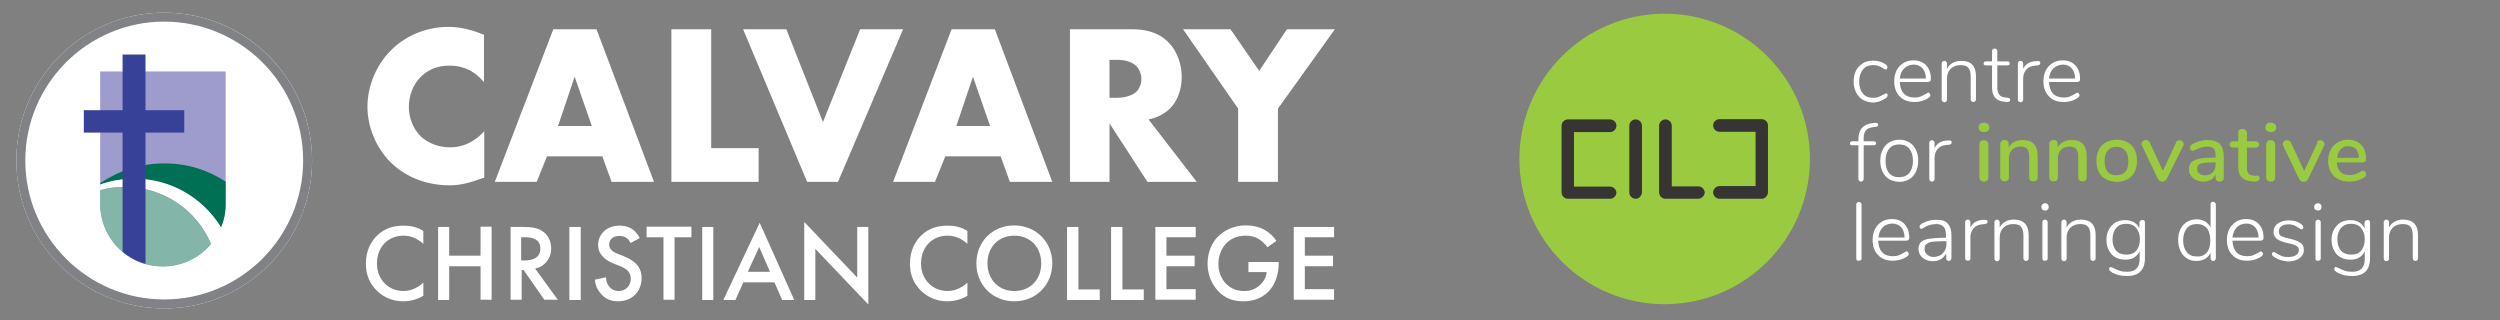 <?xml version="1.0" encoding="utf-8"?>
<!-- Generator: Adobe Illustrator 26.0.3, SVG Export Plug-In . SVG Version: 6.00 Build 0)  -->
<svg version="1.1" id="Layer_2" xmlns="http://www.w3.org/2000/svg" xmlns:xlink="http://www.w3.org/1999/xlink" x="0px" y="0px"
	 viewBox="0 0 948.4 121.5" style="enable-background:new 0 0 948.4 121.5;" xml:space="preserve">
<rect x="0" y="0" width="948.4" height="121.5" fill="#808080" stroke="none"/>
<style type="text/css">
	.st0{fill:#FFFFFF;}
	.st1{fill:#808285;}
	.st2{fill:#9D9CCD;}
	.st3{fill:#007054;}
	.st4{fill:#83B6A9;}
	.st5{fill:#374198;}
	.st6{fill:#99CA3F;}
	.st7{fill:#373434;}
</style>
<g>
	<circle class="st0" cx="62.3" cy="60.9" r="56.1"/>
	<path class="st1" d="M62.3,8.2c29,0,52.7,23.6,52.7,52.7c0,29-23.6,52.7-52.7,52.7c-29,0-52.7-23.6-52.7-52.7
		C9.6,31.9,33.2,8.2,62.3,8.2 M62.3,4.8c-31,0-56.1,25.1-56.1,56.1S31.3,117,62.3,117c31,0,56.1-25.1,56.1-56.1S93.2,4.8,62.3,4.8
		L62.3,4.8z"/>
</g>
<g>
	<path class="st2" d="M85.6,27.1v50.2c0,3.2-0.6,6.2-1.8,8.9c-0.9,2.3-2.2,4.4-3.8,6.3c-4.4,5.2-10.9,8.5-18.2,8.5h-0.2
		c-2.3,0-4.4-0.3-6.5-0.9c-3.2-0.9-6.2-2.5-8.7-4.6C41.3,91.2,38,84.6,38,77.3V27.1H85.6z"/>
	<path class="st3" d="M85.6,68.9v8.5c0,3.2-0.6,6.2-1.8,8.9c-6.8-11.1-19-18.5-33-18.5c-4.5,0-8.8,0.8-12.8,2.2v-0.5
		c6.9-4.7,15.2-7.5,24.2-7.5C70.9,61.9,78.9,64.5,85.6,68.9z"/>
	<path class="st0" d="M83.9,86.3c-0.9,2.3-2.2,4.4-3.8,6.3c-5.4-12.8-18.1-21.7-32.8-21.7c-3.2,0-6.4,0.4-9.3,1.3v-2.2
		c4-1.4,8.3-2.2,12.8-2.2C64.9,67.7,77.1,75.2,83.9,86.3z"/>
	<path class="st4" d="M80.1,92.6c-4.4,5.2-10.9,8.5-18.2,8.5h-0.2c-2.3,0-4.4-0.3-6.5-0.9c-3.2-0.9-6.2-2.5-8.7-4.6
		C41.3,91.2,38,84.6,38,77.3v-5.2c2.7-0.7,5.6-1.2,8.5-1.2c0.3,0,0.6,0,0.8,0c2.7,0,5.3,0.3,7.9,0.9C66.5,74.3,75.7,82.2,80.1,92.6z
		"/>
	<path class="st5" d="M69.9,41.8v8.5H55.2v49.8c-3.2-0.9-6.2-2.5-8.7-4.6V50.3H31.8v-8.5h14.7V20.7h8.7v21.1H69.9z"/>
</g>
<path class="st0" d="M183.6,67.4c-6,2.2-9.3,2.9-13,2.9c-10.1,0-17.6-4-22.4-8.7c-5.6-5.6-8.8-13.5-8.8-21.1
	c0-8.2,3.6-16.1,8.8-21.3c5.1-5.2,12.8-9,21.9-9c2.8,0,7.3,0.4,13.5,3v18c-4.9-6-10.6-6.3-13.1-6.3c-4.3,0-7.6,1.3-10.4,3.8
	c-3.6,3.3-5,7.8-5,11.9c0,4,1.6,8.4,4.7,11.3c2.5,2.3,6.5,4,10.8,4c2.3,0,7.8-0.3,13.1-6.1V67.4z"/>
<path class="st0" d="M228.5,59.3h-21l-3.9,9.7h-15.9l22.2-57.9h16.4L248.1,69H232L228.5,59.3z M224.5,47.8L218,29.1l-6.3,18.7H224.5
	z"/>
<path class="st0" d="M269.8,11.1v45.1h18V69h-33.1V11.1H269.8z"/>
<path class="st0" d="M298.3,11.1l13.9,35.2l14.1-35.2h16.3L317.9,69h-11.7l-24.3-57.9H298.3z"/>
<path class="st0" d="M379.6,59.3h-21l-3.9,9.7h-15.9L361,11.1h16.4L399.2,69h-16.1L379.6,59.3z M375.6,47.8l-6.5-18.7l-6.3,18.7
	H375.6z"/>
<path class="st0" d="M429.3,11.1c4.3,0,9.9,0.7,14.1,5.1c3.3,3.4,4.9,8.4,4.9,13c0,4.9-1.7,9.3-4.6,12.1c-2.3,2.2-5.3,3.5-8,4
	L454,69h-18.7l-14.4-22.2V69h-15V11.1H429.3z M420.9,37.1h2.9c2.3,0,5.5-0.6,7.3-2.3c1.1-1.1,1.9-3,1.9-4.9c0-1.7-0.7-3.6-2-4.9
	c-1.4-1.4-3.9-2.3-7.2-2.3h-2.9V37.1z"/>
<path class="st0" d="M469.7,41.2l-20.9-30.1h18l10.9,15.8l10.5-15.8h18.2l-21.6,30.1V69h-15.1V41.2z"/>
<g>
	<path class="st0" d="M160.6,92.5c-3.1-2.8-5.9-3.1-7.5-3.1c-6,0-10.1,4.4-10.1,10.6c0,5.9,4.2,10.4,10.1,10.4
		c3.3,0,5.9-1.7,7.5-3.2v5c-2.8,1.7-5.7,2.1-7.6,2.1c-5,0-8.2-2.3-9.8-3.8c-3.2-3-4.4-6.6-4.4-10.5c0-5.1,2.1-8.6,4.4-10.8
		c2.9-2.7,6.2-3.6,10-3.6c2.5,0,5,0.5,7.4,2V92.5z"/>
	<path class="st0" d="M170.4,97h11.9v-11h4.2v27.7h-4.2V101h-11.9v12.8h-4.2V86.1h4.2V97z"/>
	<path class="st0" d="M198.5,86.1c3.4,0,5.5,0.4,7.3,1.6c3,2,3.3,5.3,3.3,6.5c0,4-2.5,6.9-6.1,7.7l8.6,11.8h-5.1l-7.9-11.3h-0.7
		v11.3h-4.2V86.1H198.5z M197.8,98.8h1.3c1.2,0,5.9-0.1,5.9-4.5c0-3.9-3.7-4.3-5.8-4.3h-1.5V98.8z"/>
	<path class="st0" d="M220.3,86.1v27.7H216V86.1H220.3z"/>
	<path class="st0" d="M239.2,92.2c-0.3-0.6-0.6-1.2-1.2-1.7c-0.9-0.7-1.8-1-3-1c-2.6,0-3.9,1.5-3.9,3.3c0,0.8,0.3,2.3,3,3.4l2.8,1.1
		c5.1,2.1,6.5,5,6.5,8.1c0,5.3-3.7,8.9-8.9,8.9c-3.2,0-5.1-1.2-6.5-2.8c-1.5-1.7-2.2-3.5-2.3-5.4l4.2-0.9c0,1.4,0.5,2.7,1.2,3.5
		c0.8,1,2,1.7,3.6,1.7c2.6,0,4.6-1.9,4.6-4.7c0-2.8-2.2-4-4-4.7l-2.7-1.1c-2.3-1-5.7-2.9-5.7-7c0-3.7,2.9-7.3,8.1-7.3
		c3,0,4.7,1.1,5.6,1.9c0.7,0.7,1.5,1.6,2.1,2.8L239.2,92.2z"/>
	<path class="st0" d="M255.9,90v23.7h-4.2V90h-6.4v-4h17v4H255.9z"/>
	<path class="st0" d="M270.6,86.1v27.7h-4.2V86.1H270.6z"/>
	<path class="st0" d="M293.8,107.1H282l-3,6.7h-4.6l13.8-29.3l13.1,29.3h-4.6L293.8,107.1z M292.1,103.1l-4.1-9.4l-4.3,9.4H292.1z"
		/>
	<path class="st0" d="M305.1,113.8V84.2l20.1,21.1V86.1h4.2v29.4l-20.1-21.1v19.4H305.1z"/>
	<path class="st0" d="M367,92.5c-3.1-2.8-5.9-3.1-7.5-3.1c-6,0-10.1,4.4-10.1,10.6c0,5.9,4.2,10.4,10.1,10.4c3.3,0,5.9-1.7,7.5-3.2
		v5c-2.8,1.7-5.7,2.1-7.6,2.1c-5,0-8.2-2.3-9.8-3.8c-3.2-3-4.4-6.6-4.4-10.5c0-5.1,2.1-8.6,4.4-10.8c2.9-2.7,6.2-3.6,10-3.6
		c2.5,0,5,0.5,7.4,2V92.5z"/>
	<path class="st0" d="M399.2,99.9c0,8.1-6.1,14.4-14.4,14.4c-8.3,0-14.4-6.2-14.4-14.4s6.1-14.4,14.4-14.4
		C393.1,85.6,399.2,91.8,399.2,99.9z M395,99.9c0-6.2-4.2-10.5-10.2-10.5s-10.2,4.3-10.2,10.5c0,6.1,4.2,10.5,10.2,10.5
		S395,106.1,395,99.9z"/>
	<path class="st0" d="M409.1,86.1v23.7h8.1v4h-12.4V86.1H409.1z"/>
	<path class="st0" d="M425.8,86.1v23.7h8.1v4h-12.4V86.1H425.8z"/>
	<path class="st0" d="M453.6,90h-11.1v7h10.7v4h-10.7v8.7h11.1v4h-15.3V86.1h15.3V90z"/>
	<path class="st0" d="M473.7,99.4h11.4v0.2c0,4.7-1.4,8.6-4.1,11.2c-2.9,2.8-6.3,3.5-9.4,3.5c-4,0-6.9-1.2-9.4-3.8
		c-2.7-2.8-4.1-6.5-4.1-10.5c0-4.3,1.7-8.1,4-10.3c2.4-2.4,6.2-4.2,10.4-4.2c2.5,0,5.1,0.5,7.2,1.7c2.3,1.3,3.7,2.9,4.5,4.2
		l-3.4,2.4c-0.8-1.2-2.1-2.4-3.4-3.2c-1.5-0.9-3.2-1.2-4.9-1.2c-3.6,0-5.9,1.5-7.3,2.9c-1.8,1.8-3,4.8-3,7.8c0,2.8,1,5.6,2.9,7.5
		c1.9,2,4.3,2.8,6.9,2.8c2.4,0,4.4-0.7,6.2-2.5c1.5-1.5,2.2-3.1,2.3-4.7h-6.9V99.4z"/>
	<path class="st0" d="M506.1,90H495v7h10.7v4H495v8.7h11.1v4h-15.3V86.1h15.3V90z"/>
</g>
<g>
	<circle class="st6" cx="631.5" cy="60.3" r="55.1"/>
	<g>
		<path class="st7" d="M610.8,75.4h-16c-1.3,0-2.4-1.1-2.4-2.4V47.7c0-1.3,1.1-2.4,2.4-2.4h16c1.3,0,2.4,1.1,2.4,2.4
			c0,1.3-1.1,2.4-2.4,2.4h-13.7v20.7h13.7c1.3,0,2.4,1.1,2.4,2.4C613.1,74.3,612.1,75.4,610.8,75.4z"/>
		<path class="st7" d="M668.3,75.4h-16c-1.3,0-2.4-1.1-2.4-2.4s1.1-2.4,2.4-2.4h13.7V50h-13.7c-1.3,0-2.4-1.1-2.4-2.4
			c0-1.3,1.1-2.4,2.4-2.4h16c1.3,0,2.4,1.1,2.4,2.4V73C670.6,74.3,669.6,75.4,668.3,75.4z"/>
		<path class="st7" d="M620.5,75.4c-1.3,0-2.4-1.1-2.4-2.4V47.7c0-1.3,1.1-2.4,2.4-2.4s2.4,1.1,2.4,2.4V73
			C622.8,74.3,621.8,75.4,620.5,75.4z"/>
		<path class="st7" d="M644.2,75.4h-12.4c-1.3,0-2.4-1.1-2.4-2.4V47.7c0-1.3,1.1-2.4,2.4-2.4s2.4,1.1,2.4,2.4v23h10.1
			c1.3,0,2.4,1.1,2.4,2.4C646.6,74.3,645.5,75.4,644.2,75.4z"/>
	</g>
	<g>
		<path class="st0" d="M706.6,37.8c-1.1-0.6-1.9-1.6-2.5-2.8c-0.6-1.2-0.9-2.6-0.9-4.1c0-1.6,0.3-2.9,0.9-4.1s1.5-2.1,2.6-2.8
			c1.1-0.7,2.4-1,3.8-1c0.8,0,1.6,0.1,2.4,0.3c0.8,0.2,1.5,0.5,2.1,0.9c0.4,0.3,0.7,0.5,0.8,0.7c0.2,0.2,0.2,0.5,0.2,0.7
			c0,0.2-0.1,0.4-0.2,0.6c-0.1,0.1-0.3,0.2-0.5,0.2c-0.2,0-0.6-0.2-1-0.5c-0.6-0.4-1.1-0.7-1.7-0.9c-0.6-0.2-1.2-0.3-2-0.3
			c-1.7,0-3,0.6-3.9,1.7c-0.9,1.1-1.4,2.7-1.4,4.6c0,1.9,0.5,3.4,1.4,4.5c0.9,1.1,2.2,1.6,3.9,1.6c0.8,0,1.5-0.1,2-0.3
			c0.5-0.2,1.1-0.5,1.8-0.9c0.2-0.1,0.4-0.2,0.6-0.3c0.2-0.1,0.3-0.2,0.4-0.2c0.2,0,0.4,0.1,0.5,0.2c0.1,0.1,0.2,0.3,0.2,0.5
			c0,0.2-0.1,0.5-0.2,0.7c-0.1,0.2-0.4,0.4-0.9,0.7c-0.6,0.4-1.3,0.7-2.1,1c-0.8,0.2-1.6,0.4-2.5,0.4
			C709,38.8,707.7,38.5,706.6,37.8z"/>
		<path class="st0" d="M732.1,35.6c0.1,0.2,0.2,0.3,0.2,0.5c0,0.5-0.4,0.9-1.1,1.3c-1.5,0.9-3.2,1.3-4.9,1.3c-2.4,0-4.3-0.7-5.6-2.1
			c-1.4-1.4-2.1-3.3-2.1-5.8c0-1.6,0.3-2.9,0.9-4.1c0.6-1.2,1.5-2.1,2.6-2.8c1.1-0.7,2.4-1,3.8-1c2,0,3.6,0.6,4.8,1.9
			c1.2,1.3,1.8,3,1.8,5.2c0,0.4-0.1,0.7-0.3,0.8s-0.5,0.3-0.8,0.3h-10.7c0.1,1.9,0.6,3.4,1.5,4.4c1,1,2.3,1.5,4.1,1.5
			c0.9,0,1.7-0.1,2.3-0.4c0.6-0.2,1.3-0.6,2-1c0.5-0.3,0.8-0.5,1-0.5S731.9,35.4,732.1,35.6z M722.3,26c-0.9,0.9-1.4,2.2-1.6,3.8
			h9.9c0-1.7-0.5-3-1.3-3.9c-0.8-0.9-2-1.4-3.4-1.4C724.4,24.6,723.2,25.1,722.3,26z"/>
		<path class="st0" d="M749.6,28.9v8.8c0,0.3-0.1,0.5-0.3,0.7c-0.2,0.2-0.4,0.3-0.7,0.3s-0.5-0.1-0.7-0.3s-0.3-0.4-0.3-0.7V29
			c0-1.5-0.3-2.6-0.9-3.3c-0.6-0.7-1.6-1-3-1c-1.5,0-2.8,0.5-3.7,1.4c-0.9,0.9-1.4,2.1-1.4,3.7v8c0,0.3-0.1,0.5-0.3,0.7
			c-0.2,0.2-0.4,0.3-0.7,0.3s-0.5-0.1-0.7-0.3s-0.3-0.4-0.3-0.7V24.1c0-0.3,0.1-0.5,0.3-0.7s0.4-0.3,0.7-0.3c0.3,0,0.5,0.1,0.7,0.3
			c0.2,0.2,0.3,0.4,0.3,0.7v2c0.5-1,1.2-1.7,2.1-2.2c0.9-0.5,2-0.8,3.2-0.8C747.7,23,749.6,25,749.6,28.9z"/>
		<path class="st0" d="M762.6,37.9c0,0.2-0.1,0.4-0.3,0.6c-0.2,0.1-0.5,0.2-0.9,0.2l-0.9-0.1c-1.6-0.1-2.8-0.6-3.6-1.5
			c-0.8-0.9-1.2-2.2-1.2-4v-8.3h-2.4c-0.3,0-0.5-0.1-0.6-0.2c-0.2-0.1-0.2-0.3-0.2-0.5s0.1-0.4,0.2-0.6c0.1-0.1,0.4-0.2,0.6-0.2h2.4
			v-3.9c0-0.3,0.1-0.6,0.3-0.7c0.2-0.2,0.4-0.3,0.7-0.3c0.3,0,0.5,0.1,0.7,0.3c0.2,0.2,0.3,0.4,0.3,0.7v3.9h3.9
			c0.3,0,0.5,0.1,0.6,0.2s0.2,0.3,0.2,0.6s-0.1,0.4-0.2,0.5s-0.4,0.2-0.6,0.2h-3.9v8.4c0,1.3,0.3,2.2,0.8,2.8c0.5,0.6,1.3,0.9,2.4,1
			l0.9,0.1C762.3,37.2,762.6,37.5,762.6,37.9z"/>
		<path class="st0" d="M773.7,23.3c0.2,0.1,0.3,0.3,0.3,0.6c0,0.5-0.3,0.8-1,0.9l-1,0.1c-1.5,0.1-2.7,0.7-3.4,1.6
			c-0.7,0.9-1.1,2-1.1,3.2v8.1c0,0.3-0.1,0.6-0.3,0.7c-0.2,0.2-0.4,0.3-0.7,0.3s-0.5-0.1-0.7-0.3c-0.2-0.2-0.3-0.4-0.3-0.7V24.1
			c0-0.3,0.1-0.6,0.3-0.7c0.2-0.2,0.4-0.3,0.7-0.3c0.3,0,0.5,0.1,0.7,0.3c0.2,0.2,0.3,0.4,0.3,0.7v2c0.9-1.8,2.5-2.8,4.9-2.9l0.5,0
			C773.2,23.1,773.5,23.1,773.7,23.3z"/>
		<path class="st0" d="M788.7,35.6c0.1,0.2,0.2,0.3,0.2,0.5c0,0.5-0.4,0.9-1.1,1.3c-1.5,0.9-3.2,1.3-4.9,1.3c-2.4,0-4.3-0.7-5.6-2.1
			c-1.4-1.4-2.1-3.3-2.1-5.8c0-1.6,0.3-2.9,0.9-4.1c0.6-1.2,1.5-2.1,2.6-2.8c1.1-0.7,2.4-1,3.8-1c2,0,3.6,0.6,4.8,1.9
			c1.2,1.3,1.8,3,1.8,5.2c0,0.4-0.1,0.7-0.3,0.8c-0.2,0.2-0.5,0.3-0.8,0.3h-10.7c0.1,1.9,0.6,3.4,1.5,4.4c1,1,2.3,1.5,4.1,1.5
			c0.9,0,1.7-0.1,2.3-0.4c0.6-0.2,1.3-0.6,2-1c0.5-0.3,0.8-0.5,1-0.5C788.4,35.3,788.6,35.4,788.7,35.6z M778.9,26
			c-0.9,0.9-1.4,2.2-1.6,3.8h9.9c0-1.7-0.5-3-1.3-3.9c-0.8-0.9-2-1.4-3.4-1.4C781,24.6,779.8,25.1,778.9,26z"/>
		<path class="st0" d="M707.9,49.4c-0.6,0.7-0.9,1.7-0.9,3v1.2h3.9c0.3,0,0.5,0.1,0.6,0.2c0.1,0.1,0.2,0.3,0.2,0.6
			c0,0.2-0.1,0.4-0.2,0.5c-0.1,0.1-0.4,0.2-0.6,0.2h-3.9v12.8c0,0.3-0.1,0.5-0.3,0.7c-0.2,0.2-0.4,0.3-0.7,0.3
			c-0.3,0-0.5-0.1-0.7-0.3c-0.2-0.2-0.3-0.4-0.3-0.7V55.1h-2.4c-0.3,0-0.5-0.1-0.6-0.2c-0.2-0.1-0.2-0.3-0.2-0.5
			c0-0.2,0.1-0.4,0.2-0.6c0.2-0.1,0.4-0.2,0.6-0.2h2.4v-0.8c0-1.8,0.5-3.3,1.4-4.3c0.9-1,2.2-1.6,4-1.8l0.8-0.1
			c0.8-0.1,1.3,0.2,1.3,0.7c0,0.5-0.3,0.8-0.9,0.8l-0.8,0.1C709.4,48.4,708.5,48.7,707.9,49.4z"/>
		<path class="st0" d="M716.7,68c-1.1-0.6-1.9-1.6-2.5-2.8c-0.6-1.2-0.9-2.6-0.9-4.2c0-1.6,0.3-3,0.9-4.2c0.6-1.2,1.4-2.1,2.5-2.8
			c1.1-0.6,2.3-1,3.8-1c1.4,0,2.7,0.3,3.8,1c1.1,0.6,1.9,1.6,2.5,2.8c0.6,1.2,0.9,2.6,0.9,4.2c0,1.6-0.3,3-0.9,4.2
			c-0.6,1.2-1.4,2.1-2.5,2.8c-1.1,0.6-2.3,1-3.8,1C719.1,68.9,717.8,68.6,716.7,68z M724.3,65.6c0.9-1.1,1.4-2.6,1.4-4.6
			c0-2-0.5-3.5-1.4-4.6c-0.9-1.1-2.2-1.6-3.8-1.6c-1.6,0-2.9,0.5-3.8,1.6c-0.9,1.1-1.4,2.6-1.4,4.6c0,2,0.4,3.5,1.3,4.6
			c0.9,1.1,2.1,1.6,3.8,1.6C722.1,67.2,723.4,66.7,724.3,65.6z"/>
		<path class="st0" d="M740.1,53.4c0.2,0.1,0.3,0.3,0.3,0.6c0,0.5-0.3,0.8-1,0.9l-1,0.1c-1.5,0.1-2.7,0.7-3.4,1.6
			c-0.7,0.9-1.1,2-1.1,3.2v8.1c0,0.3-0.1,0.6-0.3,0.7c-0.2,0.2-0.4,0.3-0.7,0.3s-0.5-0.1-0.7-0.3c-0.2-0.2-0.3-0.4-0.3-0.7V54.2
			c0-0.3,0.1-0.6,0.3-0.7c0.2-0.2,0.4-0.3,0.7-0.3c0.3,0,0.5,0.1,0.7,0.3c0.2,0.2,0.3,0.4,0.3,0.7v2c0.9-1.8,2.5-2.8,4.9-2.9l0.5,0
			C739.7,53.2,739.9,53.3,740.1,53.4z"/>
		<path class="st6" d="M751.1,49.6c-0.4-0.3-0.5-0.8-0.5-1.3c0-0.5,0.2-1,0.5-1.3c0.4-0.3,0.9-0.5,1.5-0.5c0.6,0,1.1,0.2,1.5,0.5
			c0.4,0.3,0.6,0.8,0.6,1.3c0,0.5-0.2,1-0.5,1.3c-0.4,0.3-0.9,0.5-1.5,0.5C752,50.1,751.5,49.9,751.1,49.6z M751.4,68.5
			c-0.3-0.3-0.5-0.6-0.5-1.1V54.7c0-0.5,0.2-0.9,0.5-1.1c0.3-0.3,0.7-0.4,1.2-0.4c0.5,0,0.9,0.1,1.2,0.4c0.3,0.3,0.5,0.6,0.5,1.1
			v12.7c0,0.5-0.2,0.9-0.5,1.1c-0.3,0.3-0.7,0.4-1.2,0.4C752.1,68.9,751.7,68.7,751.4,68.5z"/>
		<path class="st6" d="M773,59.2v8.1c0,0.5-0.1,0.8-0.4,1.1c-0.3,0.3-0.7,0.4-1.2,0.4c-0.5,0-0.9-0.1-1.2-0.4
			c-0.3-0.3-0.4-0.6-0.4-1.1v-8c0-1.3-0.3-2.2-0.8-2.8c-0.5-0.6-1.3-0.9-2.5-0.9c-1.3,0-2.4,0.4-3.2,1.2c-0.8,0.8-1.2,1.9-1.2,3.2
			v7.3c0,0.5-0.1,0.8-0.4,1.1c-0.3,0.3-0.7,0.4-1.2,0.4c-0.5,0-0.9-0.1-1.2-0.4c-0.3-0.3-0.5-0.6-0.5-1.1V54.6
			c0-0.4,0.2-0.8,0.5-1.1c0.3-0.3,0.7-0.4,1.2-0.4c0.5,0,0.8,0.1,1.1,0.4c0.3,0.3,0.4,0.6,0.4,1.1v1.3c0.5-0.9,1.2-1.6,2.2-2.1
			c0.9-0.5,2-0.7,3.1-0.7C771.1,53.1,773,55.1,773,59.2z"/>
		<path class="st6" d="M791.6,59.2v8.1c0,0.5-0.1,0.8-0.4,1.1c-0.3,0.3-0.7,0.4-1.2,0.4c-0.5,0-0.9-0.1-1.2-0.4
			c-0.3-0.3-0.4-0.6-0.4-1.1v-8c0-1.3-0.3-2.2-0.8-2.8c-0.5-0.6-1.3-0.9-2.5-0.9c-1.3,0-2.4,0.4-3.2,1.2c-0.8,0.8-1.2,1.9-1.2,3.2
			v7.3c0,0.5-0.1,0.8-0.4,1.1s-0.7,0.4-1.2,0.4s-0.9-0.1-1.2-0.4c-0.3-0.3-0.5-0.6-0.5-1.1V54.6c0-0.4,0.2-0.8,0.5-1.1
			s0.7-0.4,1.2-0.4s0.8,0.1,1.1,0.4c0.3,0.3,0.4,0.6,0.4,1.1v1.3c0.5-0.9,1.2-1.6,2.2-2.1c0.9-0.5,2-0.7,3.1-0.7
			C789.7,53.1,791.6,55.1,791.6,59.2z"/>
		<path class="st6" d="M798.9,68c-1.2-0.6-2.1-1.6-2.7-2.8c-0.6-1.2-0.9-2.6-0.9-4.2c0-1.6,0.3-3,0.9-4.2c0.6-1.2,1.5-2.1,2.7-2.8
			c1.2-0.6,2.5-1,4.1-1c1.5,0,2.9,0.3,4.1,1c1.2,0.6,2.1,1.6,2.7,2.8c0.6,1.2,0.9,2.6,0.9,4.2c0,1.6-0.3,3-0.9,4.2
			c-0.6,1.2-1.5,2.1-2.7,2.8c-1.2,0.6-2.5,1-4.1,1C801.5,68.9,800.1,68.6,798.9,68z M806.3,65.1c0.8-0.9,1.1-2.3,1.1-4
			c0-1.8-0.4-3.1-1.2-4s-1.9-1.4-3.3-1.4c-1.4,0-2.5,0.5-3.3,1.4c-0.8,0.9-1.2,2.3-1.2,4c0,1.8,0.4,3.1,1.1,4
			c0.8,0.9,1.9,1.4,3.3,1.4C804.5,66.4,805.6,66,806.3,65.1z"/>
		<path class="st6" d="M826,53.4c0.2-0.1,0.5-0.2,0.8-0.2c0.4,0,0.8,0.1,1.1,0.4c0.3,0.3,0.5,0.6,0.5,1c0,0.2,0,0.4-0.1,0.6
			L822,67.8c-0.2,0.3-0.4,0.6-0.7,0.8c-0.3,0.2-0.6,0.3-1,0.3c-0.3,0-0.7-0.1-1-0.3c-0.3-0.2-0.5-0.4-0.7-0.8l-6.1-12.7
			c-0.1-0.2-0.1-0.4-0.1-0.6c0-0.4,0.2-0.7,0.5-1c0.3-0.3,0.7-0.4,1.2-0.4c0.6,0,1.1,0.3,1.4,0.9l5,10.8l5-10.7
			C825.6,53.8,825.7,53.5,826,53.4z"/>
		<path class="st6" d="M842.1,54.6c1,1,1.5,2.6,1.5,4.7v8.1c0,0.5-0.1,0.8-0.4,1.1c-0.3,0.3-0.7,0.4-1.2,0.4c-0.5,0-0.8-0.1-1.1-0.4
			c-0.3-0.3-0.4-0.6-0.4-1.1v-1.2c-0.4,0.9-1,1.5-1.8,2c-0.8,0.5-1.7,0.7-2.8,0.7c-1,0-2-0.2-2.8-0.6c-0.9-0.4-1.5-1-2-1.7
			c-0.5-0.7-0.7-1.5-0.7-2.4c0-1.1,0.3-2,0.9-2.6c0.6-0.6,1.6-1.1,2.9-1.4c1.4-0.3,3.2-0.4,5.6-0.4h0.7v-0.9c0-1.2-0.2-2-0.7-2.5
			c-0.5-0.5-1.3-0.8-2.4-0.8c-0.8,0-1.5,0.1-2.1,0.3c-0.7,0.2-1.4,0.5-2.2,0.8c-0.6,0.3-1,0.5-1.2,0.5c-0.3,0-0.6-0.1-0.8-0.3
			c-0.2-0.2-0.3-0.5-0.3-0.9c0-0.3,0.1-0.6,0.3-0.8c0.2-0.2,0.5-0.5,0.9-0.7c0.8-0.4,1.6-0.7,2.6-1c1-0.2,2-0.4,2.9-0.4
			C839.5,53.1,841.1,53.6,842.1,54.6z M839.4,65.4c0.8-0.8,1.1-1.8,1.1-3v-0.8h-0.6c-1.7,0-3,0.1-3.9,0.2c-0.9,0.1-1.5,0.4-1.9,0.7
			c-0.4,0.3-0.6,0.8-0.6,1.5c0,0.8,0.3,1.4,0.8,1.8c0.6,0.5,1.3,0.7,2.1,0.7C837.6,66.6,838.6,66.2,839.4,65.4z"/>
		<path class="st6" d="M856.9,66.8c0.2,0.2,0.3,0.5,0.3,0.8c0,0.4-0.2,0.7-0.5,1c-0.3,0.2-0.8,0.3-1.5,0.3l-0.9-0.1
			c-1.7-0.1-3-0.6-3.9-1.5c-0.9-0.9-1.3-2.2-1.3-4v-7.3h-1.9c-0.9,0-1.4-0.4-1.4-1.2c0-0.4,0.1-0.7,0.4-0.9c0.2-0.2,0.6-0.3,1-0.3
			h1.9v-3.2c0-0.5,0.1-0.9,0.4-1.1c0.3-0.3,0.7-0.4,1.2-0.4c0.5,0,0.9,0.1,1.2,0.4c0.3,0.3,0.5,0.6,0.5,1.1v3.2h3.2
			c0.5,0,0.8,0.1,1,0.3c0.2,0.2,0.4,0.5,0.4,0.9c0,0.4-0.1,0.7-0.4,0.9c-0.2,0.2-0.6,0.3-1,0.3h-3.2v7.6c0,1,0.2,1.7,0.6,2.2
			s1.1,0.7,1.9,0.8l0.9,0.1C856.4,66.5,856.7,66.6,856.9,66.8z"/>
		<path class="st6" d="M859.9,49.6c-0.4-0.3-0.5-0.8-0.5-1.3c0-0.5,0.2-1,0.5-1.3c0.4-0.3,0.9-0.5,1.5-0.5c0.6,0,1.1,0.2,1.5,0.5
			c0.4,0.3,0.6,0.8,0.6,1.3c0,0.5-0.2,1-0.5,1.3c-0.4,0.3-0.9,0.5-1.5,0.5C860.7,50.1,860.2,49.9,859.9,49.6z M860.2,68.5
			c-0.3-0.3-0.5-0.6-0.5-1.1V54.7c0-0.5,0.2-0.9,0.5-1.1c0.3-0.3,0.7-0.4,1.2-0.4c0.5,0,0.9,0.1,1.2,0.4c0.3,0.3,0.5,0.6,0.5,1.1
			v12.7c0,0.5-0.2,0.9-0.5,1.1c-0.3,0.3-0.7,0.4-1.2,0.4C860.9,68.9,860.5,68.7,860.2,68.5z"/>
		<path class="st6" d="M879.4,53.4c0.2-0.1,0.5-0.2,0.8-0.2c0.4,0,0.8,0.1,1.1,0.4c0.3,0.3,0.5,0.6,0.5,1c0,0.2,0,0.4-0.1,0.6
			l-6.1,12.7c-0.2,0.3-0.4,0.6-0.7,0.8c-0.3,0.2-0.6,0.3-1,0.3c-0.3,0-0.7-0.1-1-0.3c-0.3-0.2-0.5-0.4-0.7-0.8l-6.1-12.7
			c-0.1-0.2-0.1-0.4-0.1-0.6c0-0.4,0.2-0.7,0.5-1c0.3-0.3,0.7-0.4,1.2-0.4c0.6,0,1.1,0.3,1.4,0.9l5,10.8l5-10.7
			C878.9,53.8,879.1,53.5,879.4,53.4z"/>
		<path class="st6" d="M897.3,65.2c0.2,0.2,0.3,0.5,0.3,0.9c0,0.6-0.4,1.1-1.2,1.5c-0.8,0.4-1.6,0.7-2.5,1c-0.9,0.2-1.7,0.3-2.6,0.3
			c-2.5,0-4.5-0.7-5.9-2.1c-1.4-1.4-2.2-3.3-2.2-5.8c0-1.6,0.3-2.9,1-4.2c0.6-1.2,1.5-2.1,2.7-2.8c1.1-0.7,2.5-1,3.9-1
			c2.1,0,3.8,0.7,5,2c1.2,1.3,1.8,3.1,1.8,5.3c0,0.8-0.4,1.3-1.2,1.3h-9.9c0.2,3.2,1.8,4.8,4.8,4.8c0.8,0,1.5-0.1,2.1-0.3
			c0.6-0.2,1.2-0.5,1.8-0.8c0.1,0,0.2-0.1,0.5-0.3s0.5-0.2,0.7-0.2C896.9,64.9,897.1,65,897.3,65.2z M888,56.6
			c-0.8,0.8-1.2,1.9-1.4,3.3h8.3c-0.1-1.4-0.4-2.5-1.1-3.3c-0.7-0.8-1.6-1.1-2.8-1.1C889.7,55.4,888.7,55.8,888,56.6z"/>
		<path class="st0" d="M704.5,98.8c-0.2-0.2-0.3-0.4-0.3-0.7V77.6c0-0.3,0.1-0.6,0.3-0.7c0.2-0.2,0.4-0.3,0.7-0.3
			c0.3,0,0.5,0.1,0.7,0.3c0.2,0.2,0.3,0.4,0.3,0.7V98c0,0.3-0.1,0.6-0.3,0.7s-0.4,0.2-0.7,0.2C704.9,99,704.7,98.9,704.5,98.8z"/>
		<path class="st0" d="M723.9,95.8c0.1,0.2,0.2,0.3,0.2,0.5c0,0.5-0.4,0.9-1.1,1.3c-1.5,0.9-3.2,1.3-4.9,1.3c-2.4,0-4.3-0.7-5.6-2.1
			c-1.4-1.4-2.1-3.3-2.1-5.8c0-1.6,0.3-2.9,0.9-4.1c0.6-1.2,1.5-2.1,2.6-2.8c1.1-0.7,2.4-1,3.8-1c2,0,3.6,0.6,4.8,1.9
			c1.2,1.3,1.8,3,1.8,5.2c0,0.4-0.1,0.7-0.3,0.8c-0.2,0.2-0.5,0.3-0.8,0.3h-10.7c0.1,1.9,0.6,3.4,1.5,4.4c1,1,2.3,1.5,4.1,1.5
			c0.9,0,1.7-0.1,2.3-0.4c0.6-0.2,1.3-0.6,2-1c0.5-0.3,0.8-0.5,1-0.5S723.8,95.7,723.9,95.8z M714.2,86.3c-0.9,0.9-1.4,2.2-1.6,3.8
			h9.9c0-1.7-0.5-3-1.3-3.9c-0.8-0.9-2-1.4-3.4-1.4C716.3,84.9,715.1,85.3,714.2,86.3z"/>
		<path class="st0" d="M738.9,84.8c0.9,1,1.4,2.4,1.4,4.3V98c0,0.3-0.1,0.5-0.3,0.7c-0.2,0.2-0.4,0.3-0.7,0.3s-0.5-0.1-0.7-0.3
			s-0.3-0.4-0.3-0.7v-1.9c-0.5,0.9-1.1,1.7-2,2.2c-0.9,0.5-1.8,0.8-3,0.8c-1,0-1.9-0.2-2.8-0.6c-0.8-0.4-1.5-0.9-2-1.7
			c-0.5-0.7-0.7-1.5-0.7-2.3c0-1.1,0.3-2,0.9-2.6c0.6-0.6,1.6-1.1,3-1.3s3.3-0.4,5.8-0.4h0.7v-1.2c0-1.4-0.3-2.4-0.9-3
			c-0.6-0.6-1.5-1-2.7-1c-1.6,0-3.1,0.4-4.5,1.2c-0.1,0-0.2,0.2-0.5,0.3c-0.3,0.2-0.5,0.3-0.7,0.3c-0.2,0-0.4-0.1-0.5-0.2
			c-0.1-0.2-0.2-0.3-0.2-0.6c0-0.5,0.4-0.9,1.1-1.3c0.8-0.4,1.6-0.7,2.5-1c0.9-0.2,1.8-0.3,2.7-0.3C736.6,83.3,738,83.8,738.9,84.8z
			 M737.1,96c0.9-0.9,1.3-2.1,1.3-3.5v-1h-0.6c-2.1,0-3.6,0.1-4.7,0.2c-1.1,0.2-1.9,0.5-2.3,0.9c-0.5,0.4-0.7,1-0.7,1.8
			c0,0.9,0.3,1.6,1,2.2c0.7,0.6,1.5,0.9,2.5,0.9C735,97.4,736.2,97,737.1,96z"/>
		<path class="st0" d="M753.7,83.5c0.2,0.1,0.3,0.3,0.3,0.6c0,0.5-0.3,0.8-1,0.9l-1,0.1c-1.5,0.1-2.7,0.7-3.4,1.6
			c-0.7,0.9-1.1,2-1.1,3.2V98c0,0.3-0.1,0.6-0.3,0.7c-0.2,0.2-0.4,0.2-0.7,0.2s-0.5-0.1-0.7-0.2c-0.2-0.2-0.3-0.4-0.3-0.7V84.3
			c0-0.3,0.1-0.6,0.3-0.7c0.2-0.2,0.4-0.3,0.7-0.3c0.3,0,0.5,0.1,0.7,0.3c0.2,0.2,0.3,0.4,0.3,0.7v2c0.9-1.8,2.5-2.8,4.9-2.9l0.5,0
			C753.3,83.4,753.6,83.4,753.7,83.5z"/>
		<path class="st0" d="M769.6,89.2V98c0,0.3-0.1,0.5-0.3,0.7c-0.2,0.2-0.4,0.3-0.7,0.3s-0.5-0.1-0.7-0.3c-0.2-0.2-0.3-0.4-0.3-0.7
			v-8.7c0-1.5-0.3-2.6-0.9-3.3c-0.6-0.7-1.6-1-3-1c-1.5,0-2.8,0.5-3.7,1.4c-0.9,0.9-1.4,2.1-1.4,3.7v8c0,0.3-0.1,0.5-0.3,0.7
			c-0.2,0.2-0.4,0.3-0.7,0.3s-0.5-0.1-0.7-0.3c-0.2-0.2-0.3-0.4-0.3-0.7V84.3c0-0.3,0.1-0.5,0.3-0.7c0.2-0.2,0.4-0.3,0.7-0.3
			c0.3,0,0.5,0.1,0.7,0.3c0.2,0.2,0.3,0.4,0.3,0.7v2c0.5-1,1.2-1.7,2.1-2.2c0.9-0.5,2-0.8,3.2-0.8C767.7,83.3,769.6,85.3,769.6,89.2
			z"/>
		<path class="st0" d="M774.8,79.5c-0.3-0.2-0.4-0.6-0.4-1c0-0.4,0.1-0.7,0.4-1c0.3-0.2,0.6-0.4,1-0.4c0.4,0,0.8,0.1,1,0.4
			c0.3,0.3,0.4,0.6,0.4,1c0,0.4-0.1,0.7-0.4,1c-0.3,0.3-0.6,0.4-1,0.4C775.4,79.8,775,79.7,774.8,79.5z M775.1,98.8
			c-0.2-0.2-0.3-0.4-0.3-0.7V84.3c0-0.3,0.1-0.6,0.3-0.7c0.2-0.2,0.4-0.3,0.7-0.3c0.3,0,0.5,0.1,0.7,0.3c0.2,0.2,0.3,0.4,0.3,0.7V98
			c0,0.3-0.1,0.6-0.3,0.7c-0.2,0.2-0.4,0.2-0.7,0.2C775.5,99,775.3,98.9,775.1,98.8z"/>
		<path class="st0" d="M795,89.2V98c0,0.3-0.1,0.5-0.3,0.7c-0.2,0.2-0.4,0.3-0.7,0.3c-0.3,0-0.5-0.1-0.7-0.3
			c-0.2-0.2-0.3-0.4-0.3-0.7v-8.7c0-1.5-0.3-2.6-0.9-3.3c-0.6-0.7-1.6-1-3-1c-1.5,0-2.8,0.5-3.7,1.4c-0.9,0.9-1.4,2.1-1.4,3.7v8
			c0,0.3-0.1,0.5-0.3,0.7c-0.2,0.2-0.4,0.3-0.7,0.3c-0.3,0-0.5-0.1-0.7-0.3c-0.2-0.2-0.3-0.4-0.3-0.7V84.3c0-0.3,0.1-0.5,0.3-0.7
			c0.2-0.2,0.4-0.3,0.7-0.3c0.3,0,0.5,0.1,0.7,0.3c0.2,0.2,0.3,0.4,0.3,0.7v2c0.5-1,1.2-1.7,2.1-2.2c0.9-0.5,2-0.8,3.2-0.8
			C793.2,83.3,795,85.3,795,89.2z"/>
		<path class="st0" d="M813.4,83.6c0.2,0.2,0.3,0.4,0.3,0.7V98c0,2.2-0.6,3.9-1.7,5c-1.1,1.1-2.8,1.7-5,1.7c-1.2,0-2.2-0.1-3.1-0.3
			c-0.9-0.2-1.8-0.6-2.6-1c-0.8-0.5-1.2-0.9-1.2-1.3c0-0.2,0.1-0.4,0.2-0.6s0.3-0.2,0.5-0.2c0.1,0,0.3,0.1,0.5,0.2
			c0.2,0.1,0.4,0.2,0.5,0.2c0.7,0.4,1.5,0.7,2.3,1c0.8,0.3,1.7,0.4,2.9,0.4c1.6,0,2.7-0.4,3.5-1.2c0.8-0.8,1.2-2,1.2-3.6v-3
			c-0.5,1-1.1,1.8-2.1,2.4c-0.9,0.6-2.1,0.8-3.4,0.8c-1.4,0-2.6-0.3-3.7-0.9c-1.1-0.6-1.9-1.5-2.5-2.7c-0.6-1.1-0.9-2.5-0.9-3.9
			c0-1.5,0.3-2.8,0.9-3.9c0.6-1.1,1.4-2,2.5-2.7c1.1-0.6,2.3-0.9,3.7-0.9c1.3,0,2.4,0.3,3.3,0.8c0.9,0.5,1.6,1.3,2.1,2.3v-2.1
			c0-0.3,0.1-0.5,0.3-0.7c0.2-0.2,0.4-0.3,0.7-0.3C813,83.4,813.3,83.5,813.4,83.6z M810.4,95.1c0.9-1,1.4-2.5,1.4-4.3
			c0-1.8-0.5-3.2-1.4-4.3c-0.9-1.1-2.2-1.6-3.8-1.6c-1.6,0-2.9,0.5-3.8,1.6c-0.9,1-1.4,2.5-1.4,4.3c0,1.8,0.5,3.3,1.4,4.3
			c0.9,1,2.2,1.5,3.8,1.5S809.5,96.2,810.4,95.1z"/>
		<path class="st0" d="M840.3,76.9c0.2,0.2,0.3,0.4,0.3,0.7V98c0,0.3-0.1,0.5-0.3,0.7c-0.2,0.2-0.4,0.3-0.7,0.3
			c-0.3,0-0.5-0.1-0.7-0.3s-0.3-0.4-0.3-0.7v-2.1c-0.5,1-1.2,1.8-2.1,2.3c-0.9,0.5-2,0.8-3.3,0.8c-1.4,0-2.6-0.3-3.6-1
			c-1.1-0.7-1.9-1.6-2.4-2.8c-0.6-1.2-0.9-2.6-0.9-4.2c0-1.6,0.3-2.9,0.9-4.1c0.6-1.2,1.4-2.1,2.4-2.7c1.1-0.6,2.3-1,3.6-1
			c1.3,0,2.4,0.3,3.3,0.8c0.9,0.5,1.6,1.3,2.1,2.3v-8.8c0-0.3,0.1-0.5,0.3-0.7c0.2-0.2,0.4-0.3,0.7-0.3
			C839.8,76.7,840.1,76.7,840.3,76.9z M837.2,95.8c0.9-1.1,1.3-2.6,1.3-4.6c0-2-0.4-3.5-1.3-4.6c-0.9-1.1-2.1-1.6-3.8-1.6
			c-1.7,0-2.9,0.5-3.8,1.6c-0.9,1.1-1.4,2.6-1.4,4.5c0,2,0.5,3.5,1.4,4.6c0.9,1.1,2.2,1.6,3.8,1.6C835.1,97.4,836.3,96.8,837.2,95.8
			z"/>
		<path class="st0" d="M858.3,95.8c0.1,0.2,0.2,0.3,0.2,0.5c0,0.5-0.4,0.9-1.1,1.3c-1.5,0.9-3.2,1.3-4.9,1.3c-2.4,0-4.3-0.7-5.6-2.1
			c-1.4-1.4-2.1-3.3-2.1-5.8c0-1.6,0.3-2.9,0.9-4.1c0.6-1.2,1.5-2.1,2.6-2.8c1.1-0.7,2.4-1,3.8-1c2,0,3.6,0.6,4.8,1.9
			c1.2,1.3,1.8,3,1.8,5.2c0,0.4-0.1,0.7-0.3,0.8c-0.2,0.2-0.5,0.3-0.8,0.3h-10.7c0.1,1.9,0.6,3.4,1.5,4.4c1,1,2.3,1.5,4.1,1.5
			c0.9,0,1.7-0.1,2.3-0.4c0.6-0.2,1.3-0.6,2-1c0.5-0.3,0.8-0.5,1-0.5C858,95.6,858.1,95.7,858.3,95.8z M848.5,86.3
			c-0.9,0.9-1.4,2.2-1.6,3.8h9.9c0-1.7-0.5-3-1.3-3.9c-0.8-0.9-2-1.4-3.4-1.4C850.6,84.9,849.4,85.3,848.5,86.3z"/>
		<path class="st0" d="M865.3,98.7c-0.9-0.2-1.6-0.6-2.3-1c-0.4-0.3-0.7-0.5-0.9-0.7c-0.2-0.2-0.2-0.4-0.2-0.7
			c0-0.2,0.1-0.4,0.2-0.5c0.1-0.1,0.3-0.2,0.5-0.2c0.2,0,0.5,0.2,1,0.5c0.6,0.4,1.3,0.7,1.9,1c0.7,0.3,1.5,0.4,2.5,0.4
			c1.3,0,2.3-0.2,3-0.7c0.7-0.4,1.1-1.1,1.1-1.9c0-0.5-0.1-0.9-0.4-1.2c-0.3-0.3-0.7-0.6-1.3-0.8c-0.6-0.2-1.5-0.5-2.6-0.7
			c-1.9-0.4-3.3-1-4.1-1.6c-0.8-0.7-1.2-1.5-1.2-2.6c0-1.3,0.5-2.4,1.6-3.2c1.1-0.8,2.5-1.2,4.2-1.2c0.8,0,1.6,0.1,2.4,0.3
			c0.8,0.2,1.4,0.5,2,0.9c0.8,0.5,1.1,1,1.1,1.5c0,0.2-0.1,0.4-0.2,0.5c-0.1,0.2-0.3,0.2-0.5,0.2c-0.2,0-0.5-0.2-1-0.5
			c-0.6-0.4-1.2-0.7-1.7-1c-0.6-0.2-1.3-0.4-2.2-0.4c-1.1,0-2,0.2-2.7,0.7c-0.7,0.5-1,1.2-1,2c0,0.5,0.1,0.9,0.3,1.2
			c0.2,0.3,0.6,0.6,1.2,0.8c0.5,0.2,1.3,0.5,2.4,0.7c1.5,0.3,2.6,0.7,3.4,1.1c0.8,0.4,1.4,0.8,1.7,1.3c0.3,0.5,0.5,1.2,0.5,2
			c0,1.3-0.6,2.3-1.7,3.1c-1.1,0.8-2.6,1.2-4.4,1.2C867,99.1,866.1,98.9,865.3,98.7z"/>
		<path class="st0" d="M878.3,79.5c-0.3-0.2-0.4-0.6-0.4-1c0-0.4,0.1-0.7,0.4-1c0.3-0.2,0.6-0.4,1-0.4c0.4,0,0.8,0.1,1,0.4
			c0.3,0.3,0.4,0.6,0.4,1c0,0.4-0.1,0.7-0.4,1c-0.3,0.3-0.6,0.4-1,0.4C878.9,79.8,878.6,79.7,878.3,79.5z M878.7,98.8
			c-0.2-0.2-0.3-0.4-0.3-0.7V84.3c0-0.3,0.1-0.6,0.3-0.7c0.2-0.2,0.4-0.3,0.7-0.3c0.3,0,0.5,0.1,0.7,0.3c0.2,0.2,0.3,0.4,0.3,0.7V98
			c0,0.3-0.1,0.6-0.3,0.7c-0.2,0.2-0.4,0.2-0.7,0.2C879.1,99,878.8,98.9,878.7,98.8z"/>
		<path class="st0" d="M898.8,83.6c0.2,0.2,0.3,0.4,0.3,0.7V98c0,2.2-0.6,3.9-1.7,5c-1.1,1.1-2.8,1.7-5,1.7c-1.2,0-2.2-0.1-3.1-0.3
			c-0.9-0.2-1.8-0.6-2.6-1c-0.8-0.5-1.2-0.9-1.2-1.3c0-0.2,0.1-0.4,0.2-0.6s0.3-0.2,0.5-0.2c0.1,0,0.3,0.1,0.5,0.2
			c0.2,0.1,0.4,0.2,0.5,0.2c0.7,0.4,1.5,0.7,2.3,1c0.8,0.3,1.7,0.4,2.9,0.4c1.6,0,2.7-0.4,3.5-1.2c0.8-0.8,1.2-2,1.2-3.6v-3
			c-0.5,1-1.1,1.8-2.1,2.4c-0.9,0.6-2.1,0.8-3.4,0.8c-1.4,0-2.6-0.3-3.7-0.9c-1.1-0.6-1.9-1.5-2.5-2.7c-0.6-1.1-0.9-2.5-0.9-3.9
			c0-1.5,0.3-2.8,0.9-3.9c0.6-1.1,1.4-2,2.5-2.7c1.1-0.6,2.3-0.9,3.7-0.9c1.3,0,2.4,0.3,3.3,0.8c0.9,0.5,1.6,1.3,2.1,2.3v-2.1
			c0-0.3,0.1-0.5,0.3-0.7c0.2-0.2,0.4-0.3,0.7-0.3C898.4,83.4,898.6,83.5,898.8,83.6z M895.7,95.1c0.9-1,1.4-2.5,1.4-4.3
			c0-1.8-0.5-3.2-1.4-4.3c-0.9-1.1-2.2-1.6-3.8-1.6c-1.6,0-2.9,0.5-3.8,1.6c-0.9,1-1.4,2.5-1.4,4.3c0,1.8,0.5,3.3,1.4,4.3
			c0.9,1,2.2,1.5,3.8,1.5S894.8,96.2,895.7,95.1z"/>
		<path class="st0" d="M917.3,89.2V98c0,0.3-0.1,0.5-0.3,0.7c-0.2,0.2-0.4,0.3-0.7,0.3c-0.3,0-0.5-0.1-0.7-0.3
			c-0.2-0.2-0.3-0.4-0.3-0.7v-8.7c0-1.5-0.3-2.6-0.9-3.3c-0.6-0.7-1.6-1-3-1c-1.5,0-2.8,0.5-3.7,1.4c-0.9,0.9-1.4,2.1-1.4,3.7v8
			c0,0.3-0.1,0.5-0.3,0.7c-0.2,0.2-0.4,0.3-0.7,0.3c-0.3,0-0.5-0.1-0.7-0.3c-0.2-0.2-0.3-0.4-0.3-0.7V84.3c0-0.3,0.1-0.5,0.3-0.7
			c0.2-0.2,0.4-0.3,0.7-0.3c0.3,0,0.5,0.1,0.7,0.3c0.2,0.2,0.3,0.4,0.3,0.7v2c0.5-1,1.2-1.7,2.1-2.2c0.9-0.5,2-0.8,3.2-0.8
			C915.4,83.3,917.3,85.3,917.3,89.2z"/>
	</g>
</g>
</svg>
